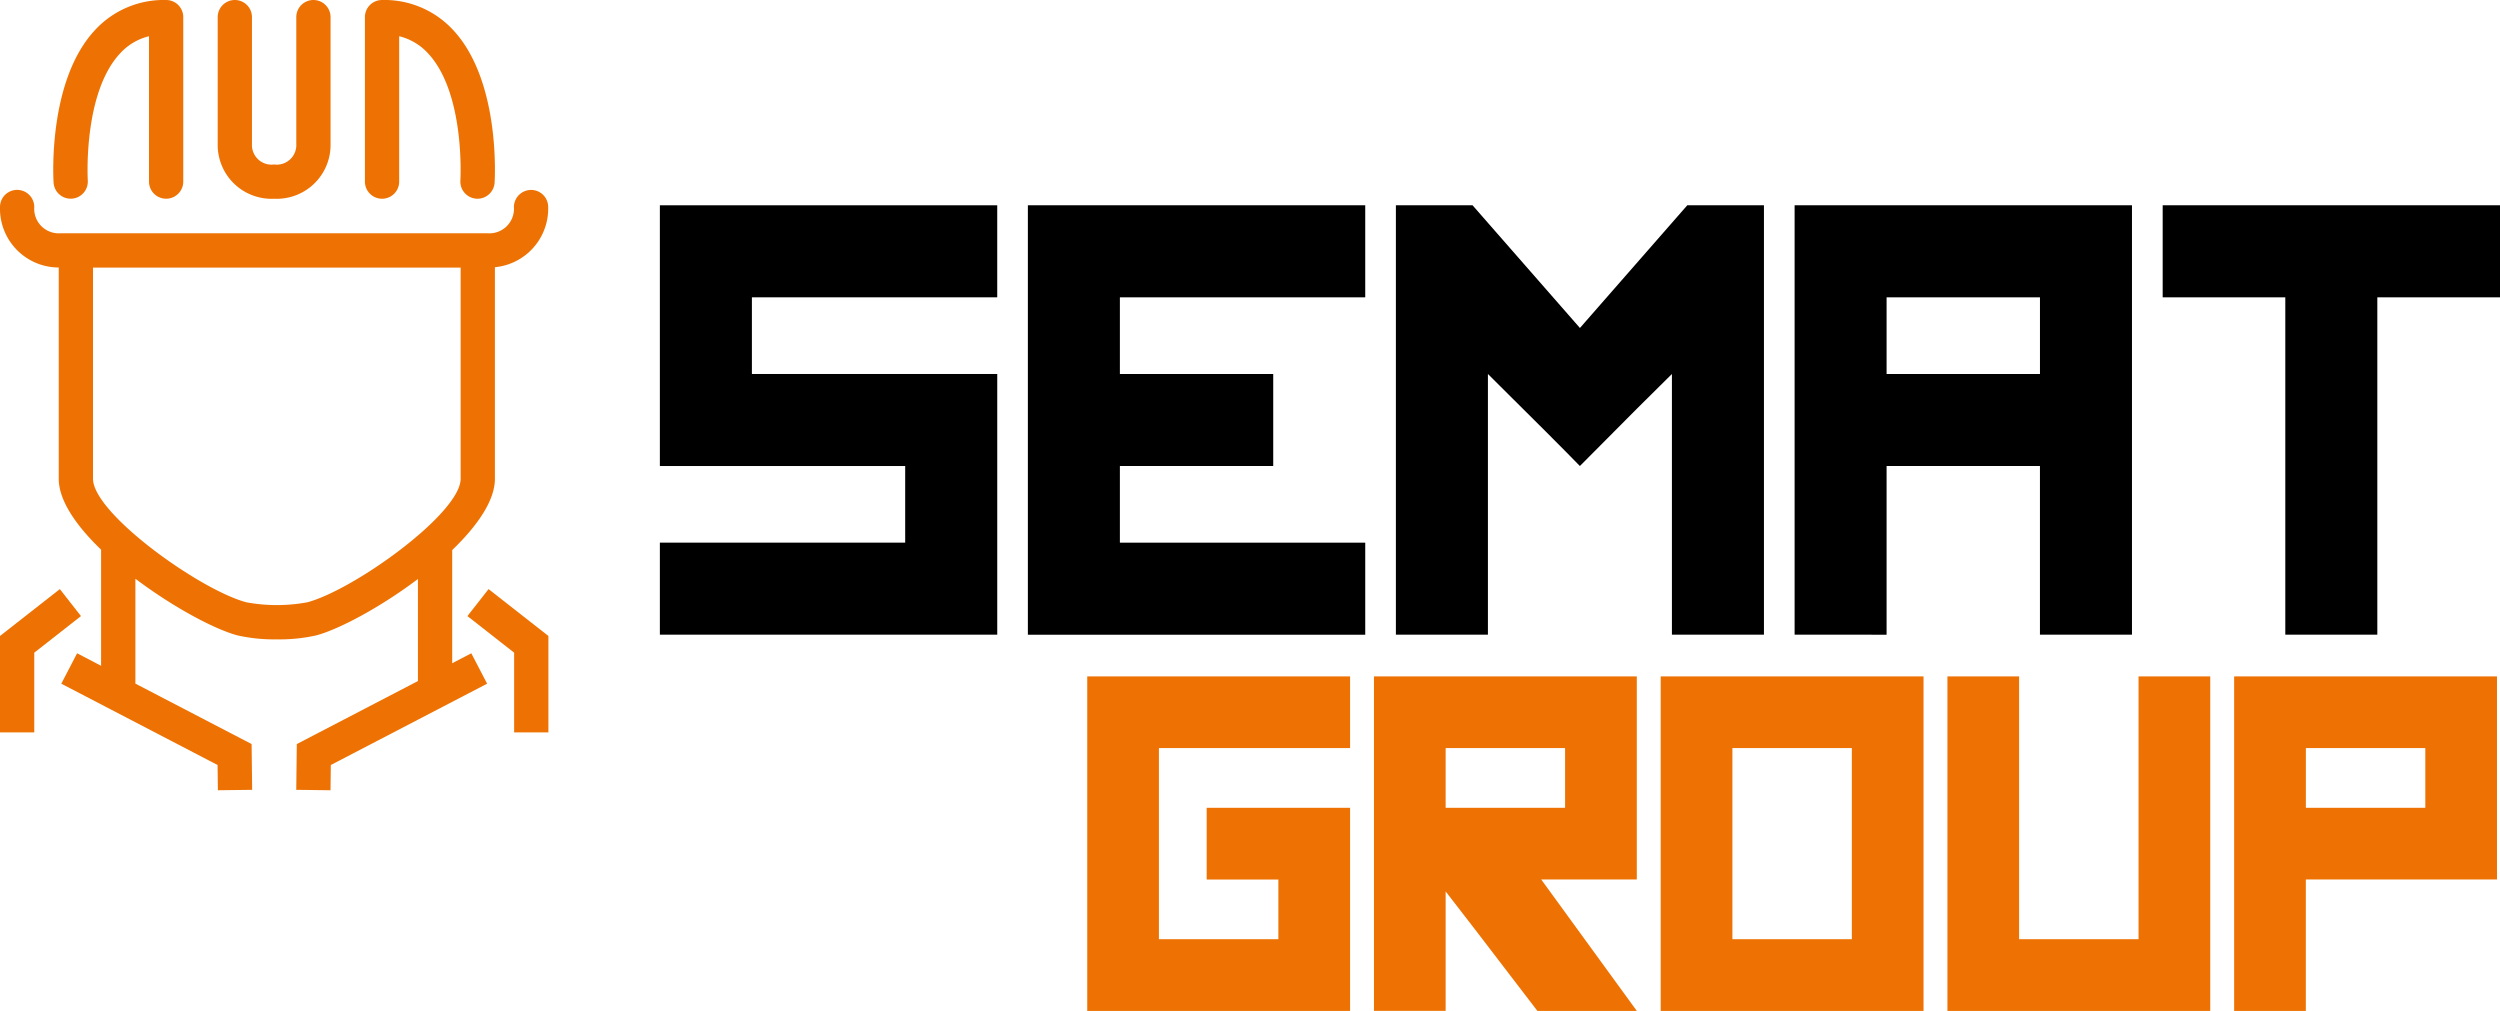 <svg id="bffd88c2-fba4-4cd8-913c-78b2c1df38df" data-name="Calque 1" xmlns="http://www.w3.org/2000/svg" viewBox="0 0 255.355 103.256"><path d="M92.458,47.6H67.4V20.969h34.459v9.4H76.8V38.2h25.061V64.826H67.4v-9.4H92.458Z"/><path d="M114.387,47.6v7.831h25.061v9.4H104.989V20.969h34.459v9.4H114.387V38.2H130.05v9.4Z"/><path d="M151.979,38.2V64.826h-9.4V20.969h7.831Q153.169,24.1,161.377,33.5q2.755-3.133,10.964-12.531h7.832V64.826h-9.4V38.2q-2.38,2.319-9.4,9.4Q159.058,45.216,151.979,38.2Z"/><path d="M183.305,64.826V20.969h34.459V64.826h-9.4V47.6H192.7v17.23ZM208.366,38.2V30.367H192.7V38.2Z"/><path d="M255.355,20.969v9.4h-12.53V64.826h-9.4V30.367H220.9v-9.4Z"/><path d="M137.9,103.256H111.053V69.087H137.9V76.41H118.374V95.934h12.2v-6.1h-7.321V82.511H137.9Z" style="fill:#ee7203"/><path d="M147.661,91.053v12.2H140.34V69.087h26.847V89.833h-9.763q2.44,3.369,9.763,13.423H157.033q-2.341-3.075-4-5.222Q151.371,95.837,147.661,91.053Zm12.2-8.542v-6.1h-12.2v6.1Z" style="fill:#ee7203"/><path d="M169.627,69.087h26.847v34.169H169.627Zm19.524,26.847V76.41h-12.2V95.934Z" style="fill:#ee7203"/><path d="M206.235,69.087V95.934h12.2V69.087h7.323v34.169H198.914V69.087Z" style="fill:#ee7203"/><path d="M255.048,69.087V89.833H235.522v13.423H228.2V69.087Zm-7.322,13.424v-6.1h-12.2v6.1Z" style="fill:#ee7203"/><path d="M7.329,20.293a1.752,1.752,0,0,0,1.638-1.855c-.006-.089-.5-8.938,3.315-13A5.882,5.882,0,0,1,15.219,3.7V18.547a1.75,1.75,0,1,0,3.5,0V1.75A1.75,1.75,0,0,0,16.969,0,9.545,9.545,0,0,0,9.726,3.048C4.871,8.22,5.446,18.234,5.474,18.658A1.752,1.752,0,0,0,7.329,20.293Z" style="fill:#ee7203"/><path d="M39.023,20.3a1.749,1.749,0,0,0,1.75-1.75V3.7a5.875,5.875,0,0,1,2.936,1.738c3.819,4.061,3.322,12.911,3.316,13a1.75,1.75,0,0,0,3.494.22c.027-.424.6-10.438-4.253-15.61A9.545,9.545,0,0,0,39.023,0a1.751,1.751,0,0,0-1.75,1.75v16.8A1.75,1.75,0,0,0,39.023,20.3Z" style="fill:#ee7203"/><path d="M28,20.3a5.5,5.5,0,0,0,5.764-5.574V1.75a1.75,1.75,0,1,0-3.5,0V14.7A2,2,0,0,1,28,16.8a2,2,0,0,1-2.264-2.074V1.75a1.75,1.75,0,0,0-3.5,0V14.723A5.5,5.5,0,0,0,28,20.3Z" style="fill:#ee7203"/><polygon points="6.112 60.172 0 64.96 0 74.811 3.5 74.811 3.5 66.666 8.271 62.928 6.112 60.172" style="fill:#ee7203"/><path d="M46.188,67.744V56.185c2.543-2.443,4.363-5.036,4.363-7.281V27.294a6.014,6.014,0,0,0,5.441-6.149A1.743,1.743,0,0,0,54.259,19.4h-.017a1.759,1.759,0,0,0-1.75,1.726,2.51,2.51,0,0,1-2.688,2.7H6.188A2.506,2.506,0,0,1,3.5,21.145a1.75,1.75,0,0,0-3.5,0,6.01,6.01,0,0,0,6,6.178V48.9c0,2.234,1.8,4.812,4.326,7.244V68.005L7.875,66.728,6.26,69.833l15.963,8.306.032,2.579,3.5-.043L25.7,76,13.83,69.826V59.113c3.8,2.867,8.041,5.147,10.418,5.785a17.026,17.026,0,0,0,4.029.408,17.035,17.035,0,0,0,4.03-.408c2.369-.635,6.593-2.9,10.381-5.757V69.564L30.316,76l-.056,4.675,3.5.043.031-2.579,15.964-8.306L48.14,66.728ZM31.4,61.517a17.12,17.12,0,0,1-6.246,0C20.369,60.235,9.5,52.43,9.5,48.9V27.333H47.051V48.9C47.051,52.43,36.186,60.235,31.4,61.517Z" style="fill:#ee7203"/><polygon points="49.902 60.172 47.744 62.928 52.515 66.666 52.515 74.811 56.015 74.811 56.015 64.96 49.902 60.172" style="fill:#ee7203"/></svg>
